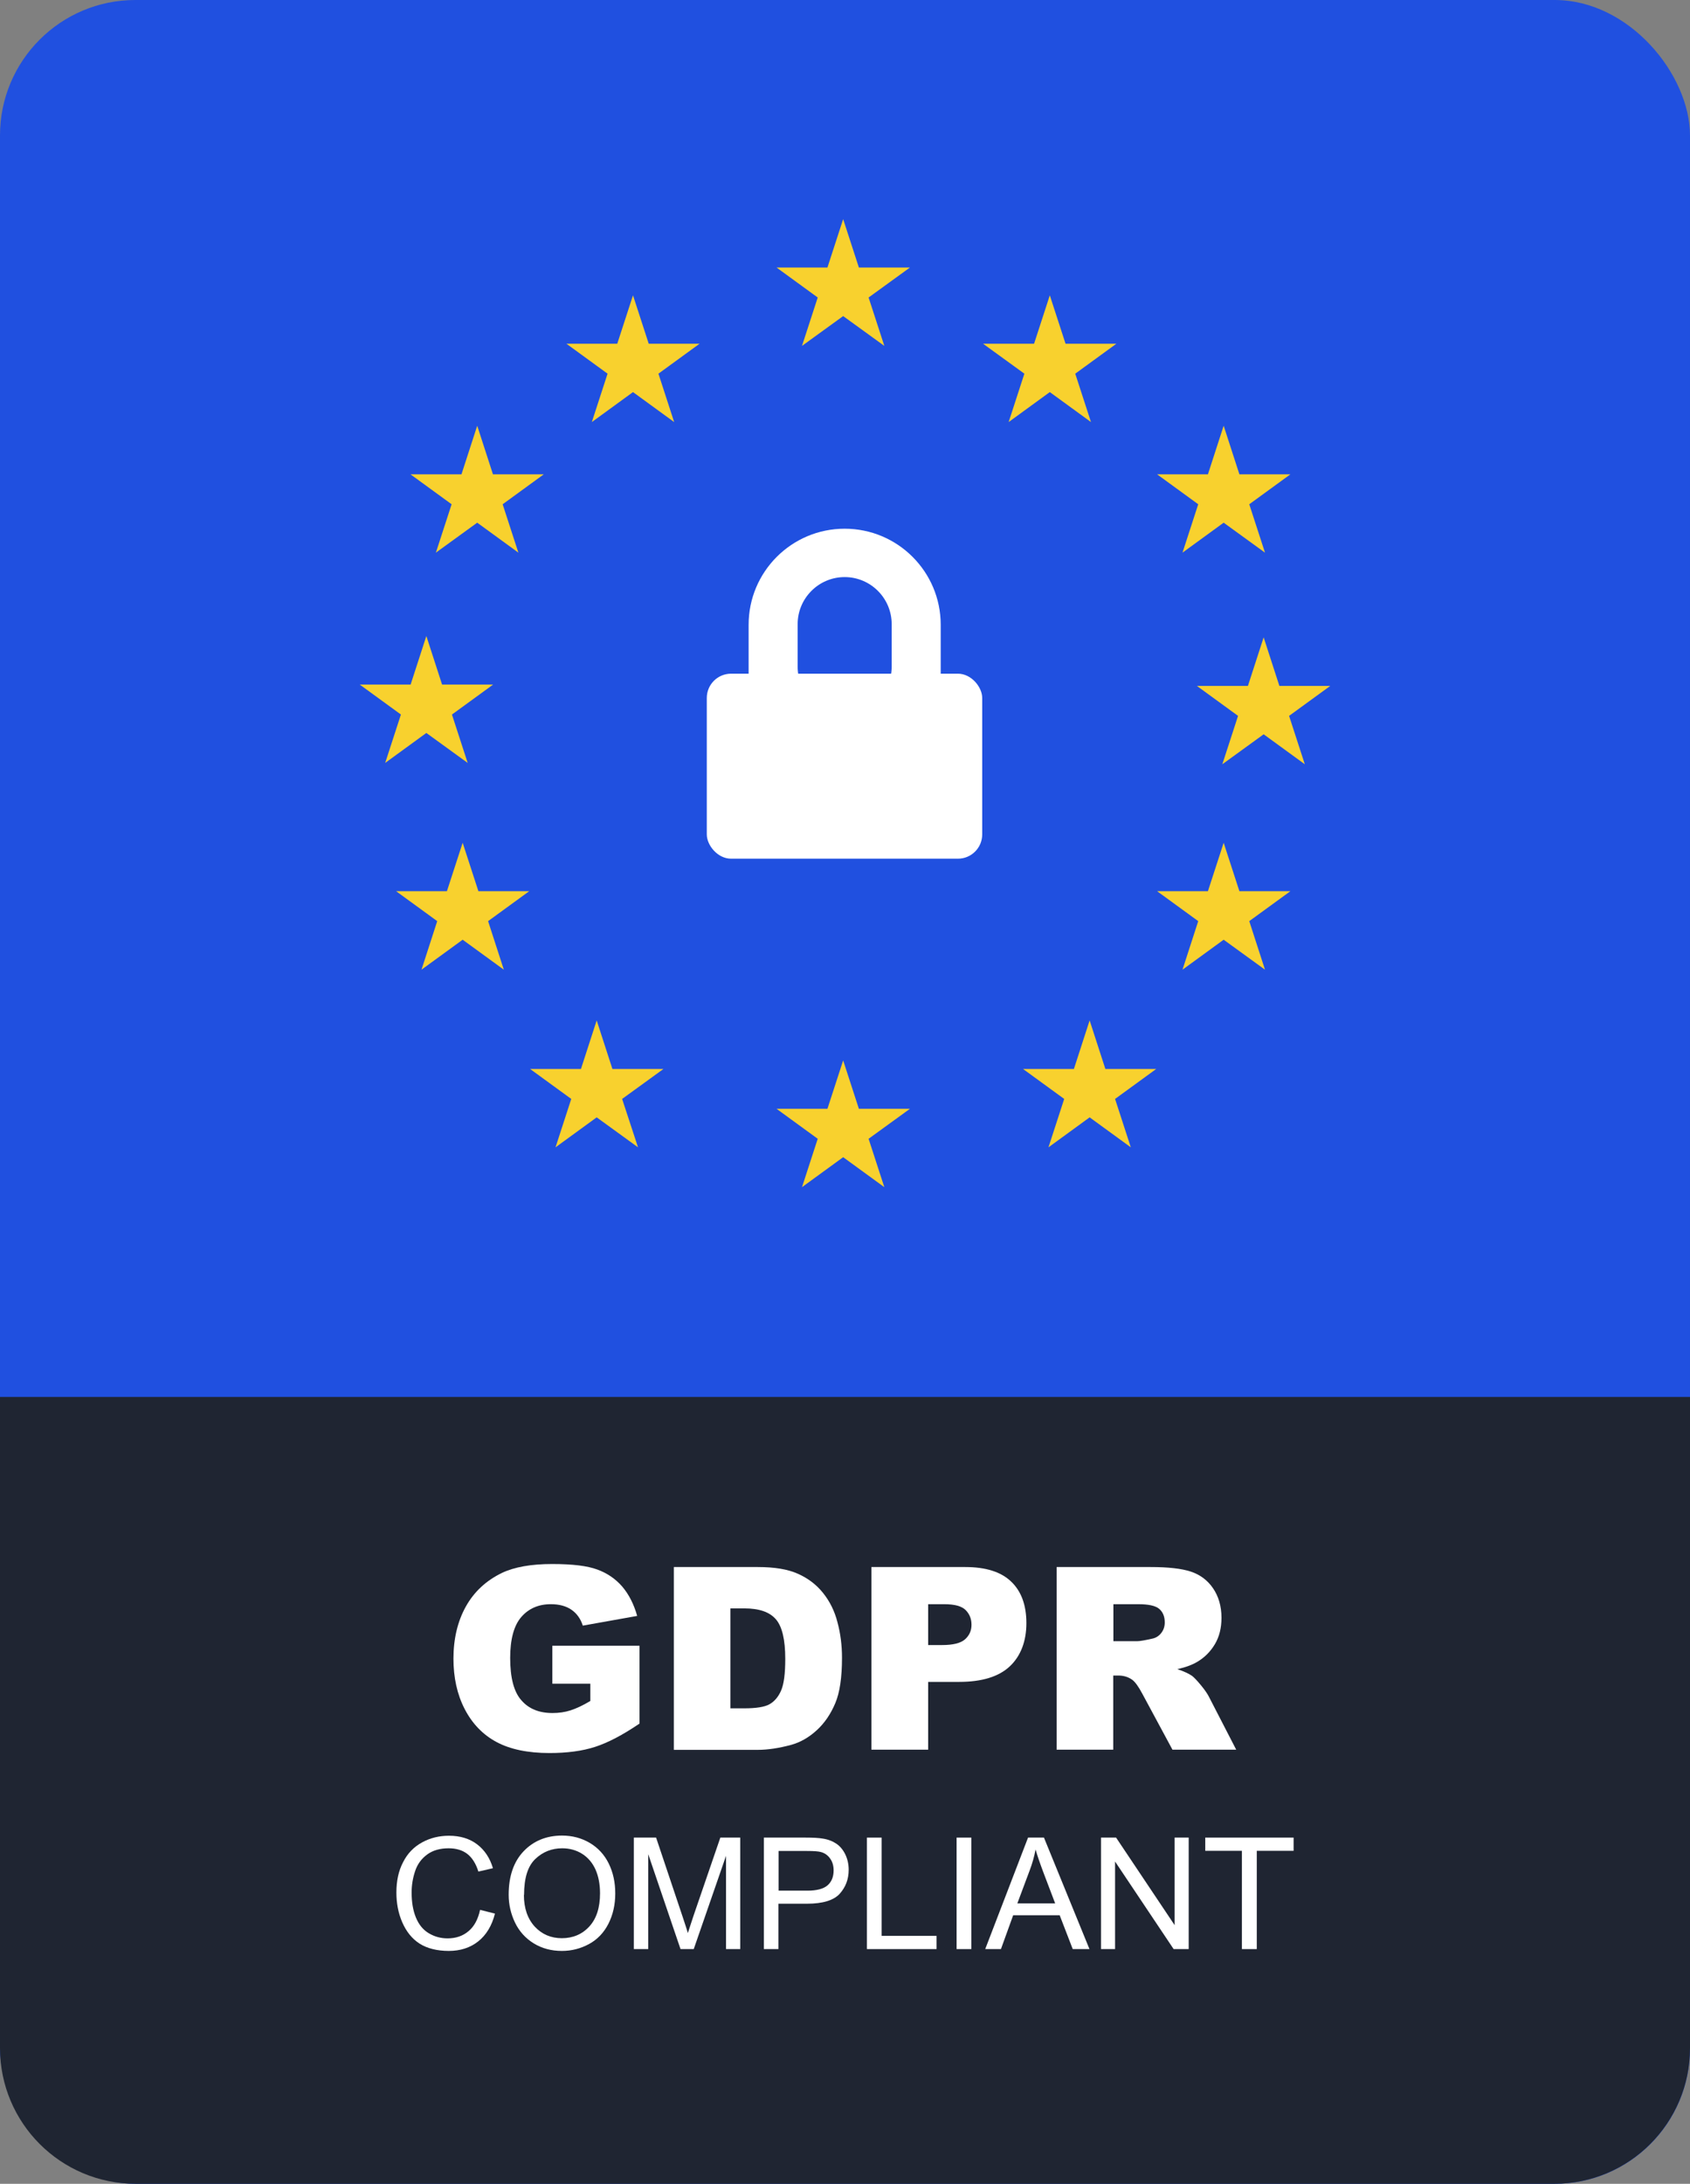<?xml version="1.0" encoding="UTF-8"?>
<svg id="Layer_2" data-name="Layer 2" xmlns="http://www.w3.org/2000/svg" viewBox="0 0 101 130.44">
  <rect x="0" y="0" width="101" height="130.44" fill="#808080" stroke="none"/>
  <defs>
    <style>
      .cls-1 {
        fill: #f8d12e;
      }

      .cls-1, .cls-2, .cls-3, .cls-4 {
        stroke-width: 0px;
      }

      .cls-2 {
        fill: #2050e0;
      }

      .cls-3 {
        fill: #fff;
      }

      .cls-4 {
        fill: #1f2532;
      }
    </style>
  </defs>
  <g id="Layer_1-2" data-name="Layer 1">
    <g>
      <rect class="cls-2" width="101" height="130.44" rx="8.09" ry="8.09"/>
      <path class="cls-4" d="m101,83.44v38.89c0,4.48-3.63,8.11-8.11,8.11H8.11c-4.48,0-8.11-3.63-8.11-8.11v-38.89h101Z"/>
      <g>
        <path class="cls-3" d="m33.01,100.57v-2.27h5.21v4.65c-1,.68-1.88,1.14-2.65,1.39-.77.25-1.68.37-2.73.37-1.29,0-2.35-.22-3.17-.66-.82-.44-1.45-1.1-1.9-1.97s-.67-1.88-.67-3.01c0-1.19.25-2.23.74-3.11.49-.88,1.21-1.55,2.16-2.01.74-.35,1.74-.53,2.99-.53s2.11.11,2.71.33c.6.22,1.09.56,1.49,1.02.39.46.69,1.04.89,1.75l-3.25.58c-.13-.41-.36-.73-.68-.95s-.73-.33-1.23-.33c-.74,0-1.33.26-1.77.77-.44.51-.66,1.33-.66,2.44,0,1.18.22,2.03.67,2.53.44.51,1.06.76,1.86.76.38,0,.74-.05,1.08-.16s.73-.29,1.18-.56v-1.03h-2.26Z"/>
        <path class="cls-3" d="m40.28,93.6h5.01c.99,0,1.79.13,2.39.4.61.27,1.11.65,1.51,1.15.4.5.69,1.08.86,1.75.18.67.27,1.37.27,2.12,0,1.17-.13,2.07-.4,2.71-.27.64-.63,1.18-1.11,1.62-.47.43-.98.72-1.52.87-.74.2-1.41.3-2.01.3h-5.01v-10.92Zm3.37,2.47v5.97h.83c.71,0,1.21-.08,1.5-.24s.53-.43.7-.82c.17-.39.25-1.02.25-1.89,0-1.16-.19-1.95-.57-2.38-.38-.43-1-.64-1.88-.64h-.84Z"/>
        <path class="cls-3" d="m52.08,93.6h5.61c1.22,0,2.14.29,2.74.87.61.58.91,1.41.91,2.48s-.33,1.96-.99,2.58c-.66.62-1.67.93-3.03.93h-1.85v4.05h-3.39v-10.92Zm3.39,4.66h.83c.65,0,1.11-.11,1.37-.34.26-.23.39-.52.39-.87s-.11-.63-.34-.87c-.23-.24-.66-.36-1.29-.36h-.96v2.44Z"/>
        <path class="cls-3" d="m63.15,104.52v-10.92h5.62c1.04,0,1.84.09,2.39.27.55.18,1,.51,1.33.99s.51,1.07.51,1.77c0,.61-.13,1.13-.39,1.57-.26.44-.61.8-1.07,1.07-.29.17-.68.32-1.18.43.4.13.69.27.88.4.12.09.3.28.54.57.24.29.39.52.47.68l1.63,3.16h-3.81l-1.8-3.34c-.23-.43-.43-.71-.61-.84-.24-.17-.52-.25-.83-.25h-.3v4.43h-3.39Zm3.39-6.49h1.42c.15,0,.45-.05.89-.15.22-.04.41-.16.55-.34s.21-.39.21-.63c0-.35-.11-.62-.33-.81-.22-.19-.64-.28-1.26-.28h-1.48v2.22Z"/>
      </g>
      <g>
        <path class="cls-3" d="m28.7,114.08l.88.22c-.18.72-.52,1.28-1,1.66-.48.38-1.07.57-1.76.57s-1.3-.15-1.75-.44c-.45-.29-.79-.72-1.03-1.27-.24-.55-.35-1.15-.35-1.78,0-.69.13-1.3.4-1.81.26-.52.64-.91,1.13-1.18.49-.27,1.03-.4,1.61-.4.67,0,1.23.17,1.68.51s.77.82.95,1.43l-.87.2c-.15-.48-.38-.84-.67-1.06-.29-.22-.66-.33-1.11-.33-.51,0-.94.12-1.28.37s-.58.57-.72.99-.21.84-.21,1.28c0,.57.08,1.06.25,1.48.17.42.42.74.77.95.35.21.72.31,1.13.31.49,0,.91-.14,1.25-.43.34-.28.57-.71.69-1.27Z"/>
        <path class="cls-3" d="m30.4,113.17c0-1.1.3-1.97.89-2.59.59-.62,1.36-.94,2.3-.94.62,0,1.17.15,1.66.44.49.29.87.7,1.13,1.23.26.53.39,1.12.39,1.79s-.14,1.28-.41,1.81c-.27.53-.66.94-1.16,1.21-.5.27-1.04.41-1.62.41-.63,0-1.19-.15-1.68-.45-.49-.3-.87-.72-1.12-1.24s-.38-1.08-.38-1.66Zm.91.01c0,.8.22,1.43.65,1.9.43.46.97.69,1.62.69s1.21-.23,1.64-.7c.43-.47.64-1.13.64-1.98,0-.54-.09-1.01-.27-1.42-.18-.4-.45-.72-.8-.94s-.75-.33-1.19-.33c-.62,0-1.16.21-1.61.64-.45.43-.67,1.14-.67,2.15Z"/>
        <path class="cls-3" d="m37.88,116.42v-6.66h1.33l1.58,4.71c.15.44.25.77.32.99.08-.24.19-.6.35-1.07l1.59-4.63h1.19v6.66h-.85v-5.57l-1.93,5.57h-.79l-1.93-5.67v5.67h-.85Z"/>
        <path class="cls-3" d="m45.65,116.42v-6.66h2.51c.44,0,.78.02,1.01.06.33.05.6.16.82.31.22.15.4.37.53.64s.2.58.2.91c0,.57-.18,1.04-.54,1.44-.36.39-1.01.59-1.95.59h-1.71v2.71h-.88Zm.88-3.49h1.72c.57,0,.97-.11,1.21-.32.24-.21.36-.51.36-.89,0-.28-.07-.52-.21-.71-.14-.2-.33-.33-.56-.39-.15-.04-.42-.06-.82-.06h-1.7v2.38Z"/>
        <path class="cls-3" d="m51.81,116.42v-6.66h.88v5.87h3.28v.79h-4.16Z"/>
        <path class="cls-3" d="m57.17,116.42v-6.66h.88v6.66h-.88Z"/>
        <path class="cls-3" d="m58.88,116.42l2.56-6.66h.95l2.72,6.66h-1l-.78-2.02h-2.78l-.73,2.02h-.94Zm1.92-2.73h2.26l-.7-1.84c-.21-.56-.37-1.02-.47-1.38-.08.43-.2.85-.36,1.27l-.73,1.95Z"/>
        <path class="cls-3" d="m65.8,116.42v-6.66h.9l3.5,5.23v-5.23h.84v6.66h-.9l-3.5-5.23v5.23h-.84Z"/>
        <path class="cls-3" d="m74.22,116.42v-5.87h-2.19v-.79h5.28v.79h-2.2v5.87h-.88Z"/>
      </g>
      <g>
        <polygon class="cls-1" points="75.52 38.07 76.46 40.97 79.5 40.97 77.04 42.76 77.98 45.65 75.52 43.86 73.05 45.65 73.99 42.76 71.53 40.97 74.58 40.97 75.52 38.07"/>
        <polygon class="cls-1" points="25.48 37.99 26.42 40.89 29.47 40.89 27.01 42.68 27.95 45.57 25.48 43.78 23.02 45.57 23.96 42.68 21.5 40.89 24.54 40.89 25.48 37.99"/>
        <polygon class="cls-1" points="27.65 50.34 28.59 53.23 31.63 53.23 29.17 55.02 30.11 57.92 27.65 56.13 25.19 57.92 26.13 55.02 23.67 53.23 26.71 53.23 27.65 50.34"/>
        <polygon class="cls-1" points="73.13 50.34 74.07 53.23 77.12 53.23 74.66 55.02 75.6 57.92 73.13 56.13 70.67 57.92 71.61 55.02 69.15 53.23 72.19 53.23 73.13 50.34"/>
        <polygon class="cls-1" points="73.13 25.43 74.07 28.33 77.12 28.33 74.66 30.12 75.6 33.01 73.13 31.22 70.67 33.01 71.61 30.12 69.15 28.33 72.19 28.33 73.13 25.43"/>
        <polygon class="cls-1" points="28.52 25.43 29.46 28.33 32.5 28.33 30.04 30.12 30.98 33.01 28.52 31.22 26.05 33.01 26.99 30.12 24.53 28.33 27.58 28.33 28.52 25.43"/>
        <polygon class="cls-1" points="37.83 17.64 38.77 20.53 41.81 20.53 39.35 22.32 40.29 25.21 37.83 23.42 35.37 25.21 36.31 22.32 33.85 20.53 36.89 20.53 37.83 17.64"/>
        <polygon class="cls-1" points="62.74 17.64 63.68 20.53 66.72 20.53 64.26 22.32 65.2 25.21 62.74 23.42 60.28 25.21 61.22 22.32 58.75 20.53 61.8 20.53 62.74 17.64"/>
        <polygon class="cls-1" points="50.39 13.09 51.33 15.98 54.38 15.98 51.91 17.77 52.85 20.66 50.39 18.88 47.93 20.66 48.87 17.77 46.41 15.98 49.45 15.98 50.39 13.09"/>
        <polygon class="cls-1" points="65.12 60.95 66.06 63.85 69.1 63.85 66.64 65.64 67.58 68.53 65.12 66.74 62.66 68.53 63.6 65.64 61.14 63.85 64.18 63.85 65.12 60.95"/>
        <polygon class="cls-1" points="50.39 63.34 51.33 66.23 54.38 66.23 51.91 68.02 52.85 70.91 50.39 69.12 47.93 70.91 48.87 68.02 46.41 66.23 49.45 66.23 50.39 63.34"/>
        <polygon class="cls-1" points="35.66 60.95 36.6 63.85 39.65 63.85 37.18 65.64 38.13 68.53 35.66 66.74 33.2 68.53 34.14 65.64 31.68 63.85 34.72 63.85 35.66 60.95"/>
        <g>
          <rect class="cls-3" x="42.24" y="40.24" width="16.46" height="11.05" rx="1.45" ry="1.45"/>
          <path class="cls-3" d="m50.48,31.58h0c-3.17,0-5.74,2.57-5.74,5.74v5.2c0,3.17,2.57,5.74,5.74,5.74h0c3.17,0,5.74-2.57,5.74-5.74v-5.2c0-3.17-2.57-5.74-5.74-5.74Zm2.81,8.24c0,1.55-1.26,2.81-2.81,2.81h0c-1.55,0-2.81-1.26-2.81-2.81v-2.54c0-1.55,1.26-2.81,2.81-2.81h0c1.55,0,2.81,1.26,2.81,2.81v2.54Z"/>
        </g>
      </g>
    </g>
  </g>
</svg>